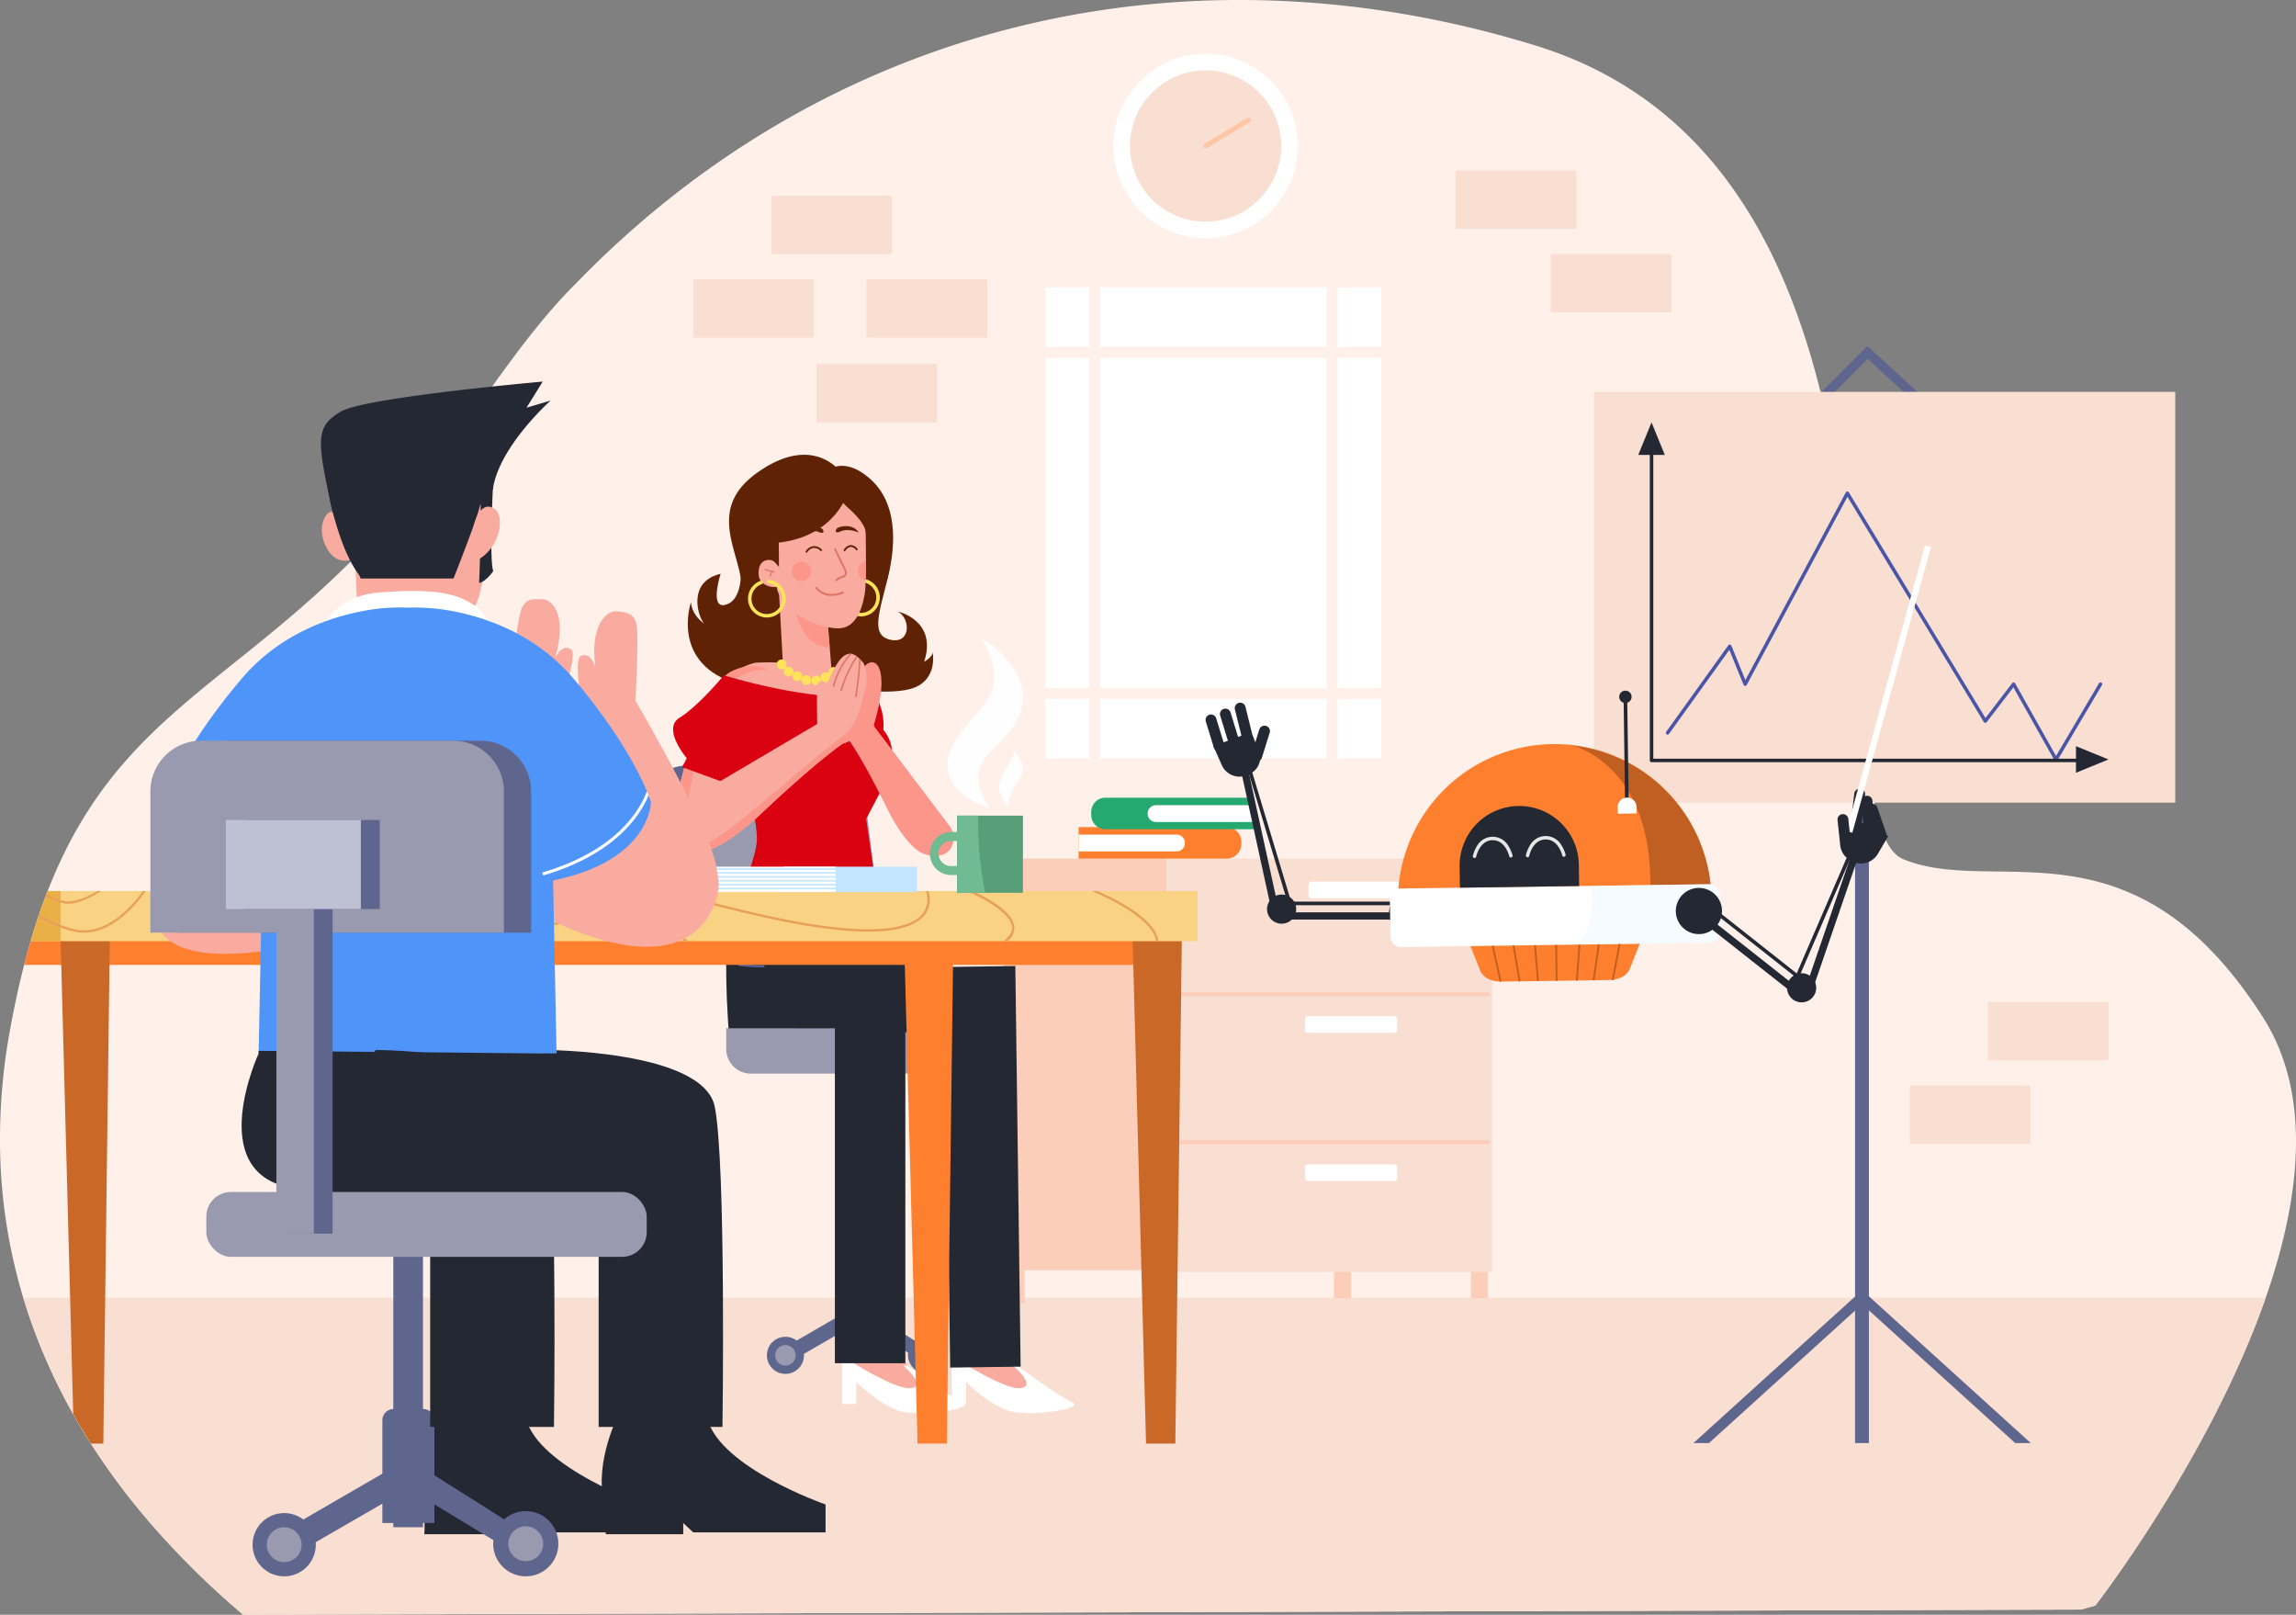 <svg xmlns="http://www.w3.org/2000/svg" xmlns:xlink="http://www.w3.org/1999/xlink" width="659" height="463.337" viewBox="0 0 659 463.337">
  <rect x="0" y="0" width="659" height="463.337" fill="#808080" stroke="none"/>
  <defs>
    <clipPath id="clip-path">
      <path id="Path_279" data-name="Path 279" d="M25.5,379.635a172.651,172.651,0,0,1,2.8-39.12c17.89-97.985,65.245-88.5,120.458-159.745,4.868-6.28,9.41-12.618,13.873-18.908,8.244-11.562,16.232-22.8,25.513-32.582l2.962-3.022C222.6,93.941,259.336,71.4,298.624,58.484c53.258-17.525,111.246-17.378,167.526,0,118.1,36.464,79.049,222.542,105.519,233.463s65.66-13.35,103.17,45.31S626.744,506.1,626.744,506.1l-4.078,1.145L95.147,508.732A242.6,242.6,0,0,1,69.417,483.5q-1.205-1.363-2.341-2.726-5.647-6.645-10.584-13.645l-.543-.771c-14.712-20.971-24.892-44.411-28.841-70.339a157.089,157.089,0,0,1-1.61-16.38Z" transform="translate(-25.345 -45.396)" fill="none"/>
    </clipPath>
  </defs>
  <g id="billsby-briefing" transform="translate(-25.345 -45.396)">
    <path id="Path_279-2" data-name="Path 279" d="M25.5,379.635a172.651,172.651,0,0,1,2.8-39.12c17.89-97.985,65.245-88.5,120.458-159.745,4.868-6.28,9.41-12.618,13.873-18.908,8.244-11.562,16.232-22.8,25.513-32.582l2.962-3.022C222.6,93.941,259.336,71.4,298.624,58.484c53.258-17.525,111.246-17.378,167.526,0,118.1,36.464,79.049,222.542,105.519,233.463s65.66-13.35,103.17,45.31S626.744,506.1,626.744,506.1l-4.078,1.145L95.147,508.732A242.6,242.6,0,0,1,69.417,483.5q-1.205-1.363-2.341-2.726-5.647-6.645-10.584-13.645l-.543-.771c-14.712-20.971-24.892-44.411-28.841-70.339a157.089,157.089,0,0,1-1.61-16.38Z" fill="#fff1ea"/>
    <path id="Path_2965" data-name="Path 2965" d="M70.253,530a242.611,242.611,0,0,0,25.73,25.237L623.5,553.749l4.078-1.145s32.816-42.248,48.907-88.349H32.869a169.984,169.984,0,0,0,23.916,48.607l.543.771q4.936,7,10.584,13.645Q69.048,528.64,70.253,530Z" transform="translate(-0.835 -46.507)" fill="#f9ded2"/>
    <g id="Group_1122" data-name="Group 1122" transform="translate(325.442 127.892)">
      <g id="Group_1113" data-name="Group 1113" transform="translate(15.682 20.205)">
        <rect id="Rectangle_707" data-name="Rectangle 707" width="64.983" height="94.737" fill="#fff"/>
      </g>
      <g id="Group_1114" data-name="Group 1114" transform="translate(15.682 118.074)">
        <rect id="Rectangle_708" data-name="Rectangle 708" width="64.983" height="17.069" fill="#fff"/>
      </g>
      <g id="Group_1115" data-name="Group 1115" transform="translate(83.798)">
        <rect id="Rectangle_709" data-name="Rectangle 709" width="12.546" height="17.069" fill="#fff"/>
      </g>
      <g id="Group_1116" data-name="Group 1116" transform="translate(0 20.205)">
        <rect id="Rectangle_710" data-name="Rectangle 710" width="12.546" height="94.737" fill="#fff"/>
      </g>
      <g id="Group_1117" data-name="Group 1117" transform="translate(15.682)">
        <rect id="Rectangle_711" data-name="Rectangle 711" width="64.983" height="17.069" fill="#fff"/>
      </g>
      <g id="Group_1118" data-name="Group 1118">
        <rect id="Rectangle_712" data-name="Rectangle 712" width="12.546" height="17.069" fill="#fff"/>
      </g>
      <g id="Group_1119" data-name="Group 1119" transform="translate(0 118.074)">
        <rect id="Rectangle_713" data-name="Rectangle 713" width="12.546" height="17.069" fill="#fff"/>
      </g>
      <g id="Group_1120" data-name="Group 1120" transform="translate(83.798 20.205)">
        <rect id="Rectangle_714" data-name="Rectangle 714" width="12.546" height="94.737" fill="#fff"/>
      </g>
      <g id="Group_1121" data-name="Group 1121" transform="translate(83.798 118.074)">
        <rect id="Rectangle_715" data-name="Rectangle 715" width="12.546" height="17.069" fill="#fff"/>
      </g>
    </g>
    <path id="Path_2966" data-name="Path 2966" d="M165.32,503.245c-.151.681-6.885,14.223-3.1,25.8.151,5.6,0,7.415,0,7.415h22.243v-3.21l2.875,2.68h37.979v-8s-30.187-10.461-33.969-24.684" transform="translate(-15.07 -50.837)" fill="#242833"/>
    <g id="Group_1137" data-name="Group 1137" transform="translate(313.392 274.284)">
      <g id="Group_1123" data-name="Group 1123" transform="translate(134.129 132.231)">
        <rect id="Rectangle_716" data-name="Rectangle 716" width="4.913" height="11.377" fill="#fcceb9"/>
      </g>
      <g id="Group_1124" data-name="Group 1124" transform="translate(94.832 132.231)">
        <rect id="Rectangle_717" data-name="Rectangle 717" width="4.913" height="11.377" fill="#fcceb9"/>
      </g>
      <g id="Group_1125" data-name="Group 1125" transform="translate(44.552 17.49)">
        <rect id="Rectangle_718" data-name="Rectangle 718" width="95.651" height="118.619" fill="#f9ded2"/>
      </g>
      <g id="Group_1126" data-name="Group 1126" transform="translate(0 17.49)">
        <path id="Path_2967" data-name="Path 2967" d="M349.369,322.548V450.085h6.03V440.65h35.16v9.435h5.513V322.548Z" transform="translate(-349.369 -322.548)" fill="#fcceb9"/>
      </g>
      <g id="Group_1127" data-name="Group 1127" transform="translate(86.498 62.691)">
        <path id="Path_2968" data-name="Path 2968" d="M472.312,378.175H447.526a.854.854,0,0,1-.855-.855v-3.07a.854.854,0,0,1,.855-.855h24.786a.854.854,0,0,1,.855.855v3.07A.856.856,0,0,1,472.312,378.175Z" transform="translate(-446.671 -373.394)" fill="#fff"/>
      </g>
      <g id="Group_1128" data-name="Group 1128" transform="translate(86.498 105.217)">
        <path id="Path_2969" data-name="Path 2969" d="M472.312,426.014H447.526a.854.854,0,0,1-.855-.855v-3.071a.854.854,0,0,1,.855-.855h24.786a.854.854,0,0,1,.855.855v3.071A.859.859,0,0,1,472.312,426.014Z" transform="translate(-446.671 -421.232)" fill="#fff"/>
      </g>
      <g id="Group_1129" data-name="Group 1129" transform="translate(87.528 24.086)">
        <path id="Path_2970" data-name="Path 2970" d="M473.471,334.748H448.685a.854.854,0,0,1-.855-.855v-3.07a.854.854,0,0,1,.855-.855h24.786a.854.854,0,0,1,.855.855v3.07A.854.854,0,0,1,473.471,334.748Z" transform="translate(-447.83 -329.967)" fill="#fff"/>
      </g>
      <g id="Group_1130" data-name="Group 1130" transform="translate(46.111 98.225)">
        <path id="Path_2971" data-name="Path 2971" d="M494.166,414.551H401.832a.592.592,0,0,1,0-1.185h92.334a.592.592,0,0,1,0,1.185Z" transform="translate(-401.24 -413.366)" fill="#fcceb9"/>
      </g>
      <g id="Group_1131" data-name="Group 1131" transform="translate(46.111 55.829)">
        <path id="Path_2972" data-name="Path 2972" d="M494.166,366.86H401.832a.592.592,0,0,1,0-1.185h92.334a.592.592,0,0,1,0,1.185Z" transform="translate(-401.24 -365.675)" fill="#fcceb9"/>
      </g>
      <g id="Group_1136" data-name="Group 1136" transform="translate(21.54)">
        <g id="Group_1132" data-name="Group 1132" transform="translate(0.004 8.444)">
          <path id="Path_2973" data-name="Path 2973" d="M416.075,312.372H373.6v9.05h42.471a4.231,4.231,0,0,0,4.232-4.232v-.581A4.232,4.232,0,0,0,416.075,312.372Z" transform="translate(-373.604 -312.372)" fill="#fe7f2d"/>
        </g>
        <g id="Group_1133" data-name="Group 1133" transform="translate(0 10.596)">
          <path id="Path_2974" data-name="Path 2974" d="M401.743,314.793H373.6v4.825h28.143a2.363,2.363,0,0,0,2.363-2.363v-.1A2.363,2.363,0,0,0,401.743,314.793Z" transform="translate(-373.6 -314.793)" fill="#fff"/>
        </g>
        <g id="Group_1134" data-name="Group 1134" transform="translate(3.62)">
          <path id="Path_2975" data-name="Path 2975" d="M381.745,302.873h42.634v9.049H381.745a4.073,4.073,0,0,1-4.073-4.073v-.9A4.073,4.073,0,0,1,381.745,302.873Z" transform="translate(-377.672 -302.873)" fill="#25a970"/>
        </g>
        <g id="Group_1135" data-name="Group 1135" transform="translate(19.821 2.151)">
          <path id="Path_2976" data-name="Path 2976" d="M398.26,305.293H426.4v4.825H398.26a2.363,2.363,0,0,1-2.363-2.363v-.1A2.363,2.363,0,0,1,398.26,305.293Z" transform="translate(-395.897 -305.293)" fill="#fff"/>
        </g>
      </g>
    </g>
    <g id="Group_1138" data-name="Group 1138" transform="translate(210.839 265.089)">
      <path id="Path_84" data-name="Path 84" d="M294.9,375s-20.415-10.578-23.2-51.489h-6.313s0,31.8,18.2,51.489" transform="translate(-237.492 -295.969)" fill="#5f668e"/>
      <path id="Path_97" data-name="Path 97" d="M240.356,329.522h51.062l-3.3-26.88a11.518,11.518,0,0,0-11.432-10.114H245.521a11.518,11.518,0,0,0-11.513,11.523,11.351,11.351,0,0,0,.086,1.4l2.529,20.788A3.744,3.744,0,0,0,240.356,329.522Z" transform="translate(-234.008 -292.529)" fill="#5f668e"/>
      <path id="Path_98" data-name="Path 98" d="M250.257,329.522h51.061l-3.3-26.88a11.518,11.518,0,0,0-11.427-10.114H255.42a11.516,11.516,0,0,0-11.431,12.923l2.556,20.788A3.74,3.74,0,0,0,250.257,329.522Z" transform="translate(-235.107 -292.529)" fill="#999aaf"/>
      <path id="Path_99" data-name="Path 99" d="M328.745,377.249H259.827v6.009a7.05,7.05,0,0,0,7.05,7.051h61.863v-13.06Z" transform="translate(-236.875 -301.936)" fill="#999aaf"/>
      <rect id="Rectangle_41" data-name="Rectangle 41" width="4.995" height="77.898" transform="translate(58.305 88.377)" fill="#5f668e"/>
      <path id="Path_136" data-name="Path 136" d="M283.026,481.554l17.177-9.926L317.3,481.995v-4.581l-17.135-10.809L282.2,477.012Z" transform="translate(-239.359 -311.857)" fill="#5f668e"/>
      <path id="Ellipse_18" data-name="Ellipse 18" d="M278.273,476.886a5.322,5.322,0,1,1-5.321,5.322A5.322,5.322,0,0,1,278.273,476.886Z" transform="translate(-238.332 -312.999)" fill="#5f668e"/>
      <path id="Ellipse_19" data-name="Ellipse 19" d="M278.572,479.573a2.934,2.934,0,1,1-2.934,2.934A2.934,2.934,0,0,1,278.572,479.573Z" transform="translate(-238.63 -313.297)" fill="#999aaf"/>
      <circle id="Ellipse_20" data-name="Ellipse 20" cx="5.486" cy="5.486" r="5.486" transform="translate(75.109 163.56)" fill="#5f668e"/>
      <path id="Path_142" data-name="Path 142" d="M304.388,457.191H299.42a1.9,1.9,0,0,0-1.9,1.9h0v17.285h8.756V459.088a1.9,1.9,0,0,0-1.892-1.9Z" transform="translate(-241.06 -310.812)" fill="#5f668e"/>
      <path id="Ellipse_21" data-name="Ellipse 21" d="M324.3,479.388a2.934,2.934,0,1,1-2.934,2.934A2.934,2.934,0,0,1,324.3,479.388Z" transform="translate(-243.708 -313.277)" fill="#999aaf"/>
    </g>
    <g id="Group_1165" data-name="Group 1165" transform="translate(217.836 175.891)">
      <g id="Group_1139" data-name="Group 1139" transform="translate(80.69 256.716)">
        <path id="Path_2977" data-name="Path 2977" d="M335.435,485.212s12.862,9.948,17.968,9.722,5.183-2.5,5.183-2.5-7.338-7.641-9.419-8.7" transform="translate(-332.957 -481.277)" fill="#f9aba0"/>
        <path id="Path_2978" data-name="Path 2978" d="M334.765,484.177s12.869,8.184,17.288,7.914c5.58-.34-2.023-6.62-2.023-6.62s1.883.54.836-.307c0,0,12.422,9.31,16.394,11.013s-11.917,4.2-17.931,2.5-12.6-8.4-12.6-8.4v6.355h-4.086V480.97" transform="translate(-332.647 -480.97)" fill="#fff"/>
      </g>
      <g id="Group_1140" data-name="Group 1140" transform="translate(49.2 256.716)">
        <path id="Path_2979" data-name="Path 2979" d="M300.01,485.212s12.862,9.948,17.969,9.722,5.183-2.5,5.183-2.5-7.338-7.641-9.419-8.7" transform="translate(-297.532 -481.277)" fill="#f9aba0"/>
        <path id="Path_2980" data-name="Path 2980" d="M299.341,484.177s12.869,8.184,17.288,7.914c5.58-.34-2.024-6.62-2.024-6.62s1.883.54.836-.307c0,0,12.422,9.31,16.394,11.013s-11.916,4.2-17.93,2.5-12.6-8.4-12.6-8.4v6.355h-4.086V480.97" transform="translate(-297.223 -480.97)" fill="#fff"/>
      </g>
      <g id="Group_1163" data-name="Group 1163">
        <path id="Path_2981" data-name="Path 2981" d="M292.821,196.693s4.675-3.528,11.837,3.113,7.317,17.634,4.766,27.982-5.025,16.644.773,17.89,5.8-6.072,2.087-8.121c0,0,11.443,2.551,7.538,14.416,2.436-1.383,2.436-2.629,2.436-2.629s1.508,7.265-5.1,10-23.855.21-25.788-1.658-2.753-7.706-2.753-7.706" transform="translate(-247.068 -192.586)" fill="#5f2205"/>
        <path id="Path_2982" data-name="Path 2982" d="M270.183,242.283l-7.583-14.2s1.1,10.5-5.029,11.254c-3.707.151-.738-9.005-.738-9.005-9.551,2.2-6.6,12.259-4.71,14.3-3.934-2.875-3.783-6.2-3.783-6.2s-6.28,17.93,13.769,23.6" transform="translate(-242.492 -196.175)" fill="#5f2205"/>
        <path id="Path_2983" data-name="Path 2983" d="M302.675,232.078a34.42,34.42,0,0,1,2.578-4.718c2.835-11.207-1.01-25.575-12.5-29.027,0,0-7.827-13.06-24.8-1.094-16.171,11.4-3.245,24.676-4.653,35.2-.709,5.3-8.579,5.03-7.717-1.209-3.863,3.445-3.331,8.069-.447,10.247a29.837,29.837,0,0,1-3.354-.585,6.624,6.624,0,0,0,2.367,4.634c5.272,7.013,16.55,10.081,25.918,10.346a32.546,32.546,0,0,0,9.363-.681C289.141,246.506,297.015,238.31,302.675,232.078Z" transform="translate(-242.978 -192.19)" fill="#5f2205"/>
        <path id="Path_2984" data-name="Path 2984" d="M303.2,232.763a4.914,4.914,0,1,1-2.148.26" transform="translate(-248.086 -196.695)" fill="none" stroke="#ffe359" stroke-linecap="round" stroke-linejoin="round" stroke-width="1"/>
        <path id="Path_2985" data-name="Path 2985" d="M276.518,259.3a69.79,69.79,0,0,0-7.876,0,15.7,15.7,0,0,0-4.766,1.937c-.937.681,10.7,9.192,10.7,9.192L298.83,272.1l2.724,1.419s-5.521-9.47-7.216-11.431S276.518,259.3,276.518,259.3Z" transform="translate(-244.315 -199.627)" fill="#f9aba0"/>
        <g id="Group_1162" data-name="Group 1162" transform="translate(0 9.644)">
          <g id="Group_1141" data-name="Group 1141" transform="translate(15.944 127.237)">
            <path id="Path_2986" data-name="Path 2986" d="M260.47,373.857h49.371L306.9,347.535l-46.592-1.367s-1.117,7.2,0,25.2C260.353,372.059,260.407,372.9,260.47,373.857Z" transform="translate(-259.813 -346.168)" fill="#242833"/>
          </g>
          <g id="Group_1142" data-name="Group 1142" transform="translate(19.4 132.225)">
            <path id="Path_2987" data-name="Path 2987" d="M270.182,357.023c-2.578,0-5.984-.384-6.168-.4a.353.353,0,0,1,.081-.7c.058.008,5.768.652,7.931.294,2.031-.339,3.985-4.2,4.006-4.239a.354.354,0,0,1,.632.318c-.085.172-2.134,4.219-4.52,4.618A13.419,13.419,0,0,1,270.182,357.023Z" transform="translate(-263.702 -351.779)" fill="#535d91"/>
          </g>
          <g id="Group_1143" data-name="Group 1143" transform="translate(54.033 130.569)">
            <path id="Path_2988" data-name="Path 2988" d="M307.707,355.4a2.379,2.379,0,0,1-1.012-.151c-.816-.432-3.451-4.059-3.969-4.781a.351.351,0,1,1,.571-.408,32.124,32.124,0,0,0,3.725,4.569c.416.22,2.762-.061,4.692-.449a.351.351,0,0,1,.134.689A25.852,25.852,0,0,1,307.707,355.4Z" transform="translate(-302.66 -349.917)" fill="#535d91"/>
          </g>
          <g id="Group_1144" data-name="Group 1144" transform="translate(43.149 130.9)">
            <path id="Path_2989" data-name="Path 2989" d="M291.429,369.031a.355.355,0,0,1-.351-.339l-.661-18.04a.351.351,0,1,1,.7-.025l.661,18.04a.347.347,0,0,1-.339.364Z" transform="translate(-290.417 -350.289)" fill="#535d91"/>
          </g>
          <g id="Group_1145" data-name="Group 1145" transform="translate(43.813 130.897)">
            <path id="Path_2990" data-name="Path 2990" d="M291.516,365.555a.353.353,0,0,1-.148-.674c2.431-1.089,2.212-2.321,2.2-2.374a.374.374,0,0,1-.008-.074l-.167-11.794a.345.345,0,0,1,.347-.355h0a.35.35,0,0,1,.351.347l.163,11.765c.05.3.159,1.889-2.606,3.129A.307.307,0,0,1,291.516,365.555Z" transform="translate(-291.163 -350.285)" fill="#535d91"/>
          </g>
          <g id="Group_1146" data-name="Group 1146" transform="translate(31.025 28.553)">
            <path id="Path_2991" data-name="Path 2991" d="M276.778,235.158l1.179,21.475-1.179-.093s3.847,5.495,6.515,7.417,10.349,6.629,10.349,6.629,2.1-7.466-.371-11.578l-1.33-.22-1.265-15.5Z" transform="translate(-276.778 -235.158)" fill="#f9aba0"/>
          </g>
          <g id="Group_1147" data-name="Group 1147" transform="translate(35.398 31.111)">
            <path id="Path_2992" data-name="Path 2992" d="M281.7,238.036s.342,14.262,10.264,14.572l-.734-9Z" transform="translate(-281.698 -238.036)" fill="#fc968b"/>
          </g>
          <g id="Group_1148" data-name="Group 1148" transform="translate(30.132)">
            <path id="Path_2993" data-name="Path 2993" d="M298.451,203.039a2.993,2.993,0,0,1,2.992,2.923c.165,6.849.5,23.632-.075,27.18-1.126,6.952-3.859,10-7.56,10.056-3.022.041-9.933-1.677-13.368-5.462s-4.5-3.663-4.561-9.747c-.022-2.28-.063-6.356-.1-10.563a14.246,14.246,0,0,1,14.245-14.388Z" transform="translate(-275.773 -203.039)" fill="#f9aba0"/>
          </g>
          <g id="Group_1149" data-name="Group 1149" transform="translate(46.925 17.16)">
            <path id="Path_2994" data-name="Path 2994" d="M295.327,231.8a.28.28,0,0,1-.147-.044.263.263,0,0,1-.074-.359,3.425,3.425,0,0,1,1.774-1.04c.482-.167.767-.364.869-.6s.044-.575-.2-1.106c-.407-.9-2.839-5.879-2.863-5.928a.263.263,0,1,1,.473-.228c.1.2,2.46,5.039,2.872,5.944a1.936,1.936,0,0,1,.2,1.534,1.819,1.819,0,0,1-1.183.893,3.2,3.2,0,0,0-1.505.836A.3.3,0,0,1,295.327,231.8Z" transform="translate(-294.664 -222.343)" fill="#dd7466"/>
          </g>
          <g id="Group_1150" data-name="Group 1150" transform="translate(34.742 21.03)">
            <path id="Path_2995" data-name="Path 2995" d="M286.576,229.507a2.809,2.809,0,1,0-2.806,2.811A2.81,2.81,0,0,0,286.576,229.507Z" transform="translate(-280.959 -226.696)" fill="#fc968b"/>
          </g>
          <g id="Group_1151" data-name="Group 1151" transform="translate(53.752 20.859)">
            <path id="Path_2996" data-name="Path 2996" d="M304.641,226.5a2.806,2.806,0,0,0-.074,5.5C304.616,230.436,304.637,228.548,304.641,226.5Z" transform="translate(-302.344 -226.503)" fill="#fc968b"/>
          </g>
          <g id="Group_1152" data-name="Group 1152" transform="translate(38.725 16.547)">
            <path id="Path_2997" data-name="Path 2997" d="M285.7,223.558a.274.274,0,0,1-.155-.049.262.262,0,0,1-.058-.367,3.124,3.124,0,0,1,2.293-1.485,3.26,3.26,0,0,1,2.33.992.263.263,0,0,1-.012.371.26.26,0,0,1-.372-.012,2.754,2.754,0,0,0-1.913-.824,2.654,2.654,0,0,0-1.9,1.269A.271.271,0,0,1,285.7,223.558Z" transform="translate(-285.44 -221.652)" fill="#5f2205"/>
          </g>
          <g id="Group_1153" data-name="Group 1153" transform="translate(49.661 16.265)">
            <path id="Path_2998" data-name="Path 2998" d="M298.006,223.115a.29.29,0,0,1-.126-.033.266.266,0,0,1-.106-.359,2.745,2.745,0,0,1,1.807-1.374,2.482,2.482,0,0,1,2.1,1.024.263.263,0,1,1-.391.35,2.006,2.006,0,0,0-1.645-.853,2.254,2.254,0,0,0-1.407,1.1A.267.267,0,0,1,298.006,223.115Z" transform="translate(-297.742 -221.336)" fill="#5f2205"/>
          </g>
          <g id="Group_1156" data-name="Group 1156" transform="translate(0 50.946)">
            <g id="Group_1154" data-name="Group 1154" transform="translate(0.098)">
              <path id="Path_2999" data-name="Path 2999" d="M251.748,305.734a35.517,35.517,0,0,1,5.069.368c.989-2.67,3.556-9.6,5.485-14.775,2.437-6.534,10.588-26.146,7.786-29.351s-9.87-.994-12.041.819-6.583,6.8-8.13,11.943-6.2,22.316-6.826,25.567a68.833,68.833,0,0,0-1.1,6.916A33.617,33.617,0,0,1,251.748,305.734Z" transform="translate(-241.988 -260.348)" fill="#f9aba0"/>
            </g>
            <path id="Path_3000" data-name="Path 3000" d="M245.651,306.322a156.691,156.691,0,0,1,7.655-31.563c5.5-14.831,16.084-13.279,16.263-13.256a4.639,4.639,0,0,0-1.276-.719l-.021-.009a6.173,6.173,0,0,0-.688-.208l-.06-.015a6.938,6.938,0,0,0-.707-.124l-.087-.012c-.235-.028-.474-.044-.716-.052l-.113,0c-.237-.005-.477,0-.718.011l-.133.006q-.355.021-.71.063l-.156.02c-.23.03-.461.066-.691.108l-.174.034c-.222.043-.444.091-.662.143l-.192.049c-.211.053-.42.11-.624.172l-.207.065c-.195.061-.388.124-.577.191-.074.027-.146.055-.219.083-.177.066-.353.133-.522.2-.077.033-.15.067-.225.1-.156.068-.313.137-.46.208-.081.04-.156.081-.233.121-.131.067-.263.134-.384.2-.086.049-.161.1-.242.148-.1.06-.2.122-.3.182-.119.081-.221.16-.323.239-.039.03-.086.061-.123.092-.135.113-.28.238-.431.375-.078.07-.163.152-.244.228s-.151.139-.231.216c-2.319,2.239-5.867,6.621-7.22,11.121-1.543,5.145-6.2,22.316-6.826,25.567-.4,2.084-1.747,5.821-.957,9.77C243.331,309.709,244.412,306.555,245.651,306.322Z" transform="translate(-241.878 -260.349)" fill="#fc968b"/>
            <g id="Group_1155" data-name="Group 1155" transform="translate(14.755 8.244)">
              <path id="Path_3001" data-name="Path 3001" d="M258.84,307.156c1.692-4.52,7.863-21,9.057-24.176,1.372-3.654,4.12-13.039,4.15-13.133a.176.176,0,1,0-.338-.1c-.029.094-2.777,9.468-4.144,13.108-1.2,3.191-7.44,19.852-9.088,24.255C258.6,307.126,258.719,307.138,258.84,307.156Z" transform="translate(-258.476 -269.622)" fill="#dd7466"/>
            </g>
          </g>
          <g id="Group_1157" data-name="Group 1157" transform="translate(25.229 20.524)">
            <path id="Path_3002" data-name="Path 3002" d="M276.283,228.893s-.788-2.766-3.063-2.766-3.227,2.11-2.9,4.553,3.187,3.643,5.961,3.145Z" transform="translate(-270.258 -226.127)" fill="#f9aba0"/>
          </g>
          <g id="Group_1158" data-name="Group 1158" transform="translate(26.881 23.12)">
            <path id="Path_3003" data-name="Path 3003" d="M274.9,230.094a.187.187,0,0,1-.044,0l-2.607-.7a.173.173,0,0,1-.122-.216.171.171,0,0,1,.216-.123l2.606.7a.172.172,0,0,1,.123.216A.182.182,0,0,1,274.9,230.094Z" transform="translate(-272.117 -229.047)" fill="#dd7466"/>
          </g>
          <g id="Group_1159" data-name="Group 1159" transform="translate(28.368 23.669)">
            <path id="Path_3004" data-name="Path 3004" d="M273.966,231.341a.21.21,0,0,1-.069-.012.18.18,0,0,1-.094-.233l.564-1.325a.177.177,0,1,1,.326.139l-.567,1.325A.176.176,0,0,1,273.966,231.341Z" transform="translate(-273.789 -229.664)" fill="#dd7466"/>
          </g>
          <g id="Group_1160" data-name="Group 1160" transform="translate(53.364 89.452)">
            <path id="Path_3005" data-name="Path 3005" d="M306.668,305.055l-.06-.388a10.043,10.043,0,0,0,.8-1,30.381,30.381,0,0,1-5.047,1.8C300.871,305.684,303.23,305.953,306.668,305.055Z" transform="translate(-301.908 -303.664)" fill="#2b76de"/>
          </g>
          <g id="Group_1161" data-name="Group 1161" transform="translate(41.548 28.265)">
            <path id="Path_3006" data-name="Path 3006" d="M293.288,237.407a5.668,5.668,0,0,1-4.626-2.129.287.287,0,0,1,.477-.318c.094.134,2.236,3.211,7.315,1.212a.286.286,0,0,1,.212.531A9.113,9.113,0,0,1,293.288,237.407Z" transform="translate(-288.615 -234.834)" fill="#dd7466"/>
          </g>
        </g>
        <path id="Path_3007" data-name="Path 3007" d="M281.85,217.932s4.731-2.193,7.277-.857c1.362.453,1.236-.555.63-1.085S285.169,214.771,281.85,217.932Z" transform="translate(-246.316 -194.782)" fill="#5f2205"/>
        <path id="Path_3008" data-name="Path 3008" d="M301.781,217.092s-3.007-1.54-5.553-.2c-1.361.453-1.236-.555-.63-1.085S300.173,214.342,301.781,217.092Z" transform="translate(-247.795 -194.747)" fill="#5f2205"/>
        <path id="Path_3009" data-name="Path 3009" d="M296.786,201.459s-2.621,14.86-20.706,16.953c.072,6.481.065,6.993.065,6.993L272,220.528s-3.777-10.595.611-15.437S296.786,201.459,296.786,201.459Z" transform="translate(-245.055 -193.204)" fill="#5f2205"/>
        <path id="Path_3010" data-name="Path 3010" d="M294.349,198.231s-1.41,4.754,4.326,9.829,4.985,7.42,5.062,7.874a16.946,16.946,0,0,0-.461-13.415c-.151-.355-4.918-4.97-4.918-4.97" transform="translate(-247.687 -192.785)" fill="#5f2205"/>
        <path id="Path_3011" data-name="Path 3011" d="M272.828,233.128a4.914,4.914,0,1,1-2.148.26" transform="translate(-244.714 -196.736)" fill="none" stroke="#ffe359" stroke-linecap="round" stroke-linejoin="round" stroke-width="1"/>
        <circle id="Ellipse_188" data-name="Ellipse 188" cx="1.404" cy="1.404" r="1.404" transform="translate(30.484 58.743)" fill="#ffe359"/>
        <path id="Path_3012" data-name="Path 3012" d="M281.182,261.976a1.4,1.4,0,1,1-1.4-1.4A1.4,1.4,0,0,1,281.182,261.976Z" transform="translate(-245.931 -199.783)" fill="#ffe359"/>
        <path id="Path_3013" data-name="Path 3013" d="M283.99,263.479a1.4,1.4,0,1,1-1.4-1.4A1.4,1.4,0,0,1,283.99,263.479Z" transform="translate(-246.243 -199.95)" fill="#ffe359"/>
        <circle id="Ellipse_189" data-name="Ellipse 189" cx="1.401" cy="1.401" r="1.401" transform="translate(37.555 63.234)" fill="#ffe359"/>
        <circle id="Ellipse_190" data-name="Ellipse 190" cx="1.401" cy="1.401" r="1.401" transform="translate(40.42 63.376)" fill="#ffe359"/>
        <circle id="Ellipse_191" data-name="Ellipse 191" cx="1.401" cy="1.401" r="1.401" transform="translate(43.087 62.431)" fill="#ffe359"/>
        <path id="Path_3014" data-name="Path 3014" d="M295.646,262.12a1.4,1.4,0,1,1-1.4-1.4A1.4,1.4,0,0,1,295.646,262.12Z" transform="translate(-247.537 -199.799)" fill="#ffe359"/>
        <path id="Path_3015" data-name="Path 3015" d="M303.007,279.038a16.481,16.481,0,0,0-2.172-9.7s-14.646,2.553-43.574-5.958c0,0-7.479,8.965-12.7,12.142s2.048,11.649,2.048,11.649l-1.368,2.537,15.936,5.826,1.372-4.125s4.028,11.213,4.18,18.79c.1,5.271-6.352,20.195-8.323,26.778.572,2.872,2.042,1.96,4.183.364,26.361,3.435,40.331.256,40.331.256l-4.839-32.986s2.915-5.64,4.912-9.307S307.6,284.385,303.007,279.038Z" transform="translate(-241.967 -200.094)" fill="#da0111"/>
      </g>
      <path id="Path_3016" data-name="Path 3016" d="M278.8,374.689h13.521V471.06h20.229V356.09H271.671" transform="translate(-245.186 -210.388)" fill="#242833"/>
      <path id="Path_3017" data-name="Path 3017" d="M314.557,376.25l13.52-.179,1.277,96.362,20.227-.268-1.524-114.96-40.872.542" transform="translate(-249.129 -210.512)" fill="#242833"/>
      <path id="Path_3018" data-name="Path 3018" d="M327.6,305.7l-21.086-27.855a1.2,1.2,0,0,1-.195-1.081c.627-2.046,2.607-9.047,1.937-13.817-.792-5.639-4.408-3.856-5.2-1.7-.392,1.057-1,3.1-1.526,4.9a1.27,1.27,0,0,1-1.77.714.533.533,0,0,0-.182-.035c-1.074-.147-2.594,4.171-3.448,8.232a6.2,6.2,0,0,0,2.681,6.233,1.157,1.157,0,0,1,.268.262c.688.922,4.137,5.8,10.992,19.678,2.6,5.259,6.762,11.645,10.548,12.922C328.705,316.874,330.94,309.481,327.6,305.7Z" transform="translate(-247.887 -199.627)" fill="#fc968b"/>
      <path id="Path_3019" data-name="Path 3019" d="M297.067,258.863c-1.932-2.167-4.5-4.824-8.019,1.458a45.435,45.435,0,0,0-2.848,6.364c-.513-2.5-1.965-3.089-2.183-.841-.264,2.724-.056,10.724-.056,10.724l-35.272,20.787c-10.405,8.333-5.563,14.791-5.563,14.791s6.128,7.717,24.686-9.8c16.031-15.136,23.47-20.156,23.47-20.156a7.474,7.474,0,0,0,4.971-4.287C298.342,273.084,298.875,260.892,297.067,258.863Z" transform="translate(-241.892 -199.32)" fill="#f9aba0"/>
      <g id="Group_1164" data-name="Group 1164" transform="translate(46.491 57.091)">
        <path id="Path_3020" data-name="Path 3020" d="M294.608,265.9a22.756,22.756,0,0,1,5.029-9.442,2.442,2.442,0,0,0-.554-.042,23.222,23.222,0,0,0-4.907,9.378Z" transform="translate(-294.176 -256.412)" fill="#dd7466"/>
        <path id="Path_3021" data-name="Path 3021" d="M301.255,257.147a35.09,35.09,0,0,0-4.617,9.978l.433.1a34.546,34.546,0,0,1,4.539-9.808Q301.435,257.274,301.255,257.147Z" transform="translate(-294.449 -256.494)" fill="#dd7466"/>
        <path id="Path_3022" data-name="Path 3022" d="M303.016,258.326c-.136-.142-.276-.282-.418-.417a110.741,110.741,0,0,1-1.2,11.084l.436.089A105.931,105.931,0,0,0,303.016,258.326Z" transform="translate(-294.978 -256.578)" fill="#dd7466"/>
      </g>
      <path id="Path_3023" data-name="Path 3023" d="M298.281,265.257v-.022c-.015.1-1.949,12.778-6.527,15.491-16.739,13.051-29.45,25.34-37.224,29.891-4.4,2.574-8.409,3.073-11.334,2.418.038.059.062.091.062.091s6.128,7.717,24.686-9.8c16.031-15.136,23.47-20.156,23.47-20.156a7.474,7.474,0,0,0,4.971-4.287c1.112-2.561,1.784-7.21,1.9-11.306Z" transform="translate(-242.024 -200.3)" fill="#fc968b"/>
    </g>
    <g id="Group_1167" data-name="Group 1167" transform="translate(25.345 45.396)">
      <g id="Group_1166" data-name="Group 1166" clip-path="url(#clip-path)">
        <g id="Table" transform="translate(-59.472 255.651)">
          <path id="Path_27" data-name="Path 27" d="M-20.534,355.944H349.541V348.75H-20.287Z" transform="translate(39.221 -334.729)" fill="#fe7f2d"/>
          <path id="Path_28" data-name="Path 28" d="M394.885,493.291h8.406l1.867-144.541H391.032Z" transform="translate(-6.476 -334.729)" fill="#ca6828"/>
          <path id="Path_29" data-name="Path 29" d="M321.113,493.291h8.406l1.867-144.541H317.26Z" transform="translate(1.715 -334.729)" fill="#fe7f2d"/>
          <path id="Path_30" data-name="Path 30" d="M48.762,493.291h8.406L59.035,348.75H44.909Z" transform="translate(31.955 -334.729)" fill="#ca6828"/>
          <path id="Path_31" data-name="Path 31" d="M-32.293,493.291h8.406l1.868-144.541H-36.145Z" transform="translate(40.955 -334.729)" fill="#fe7f2d"/>
          <rect id="Rectangle_8" data-name="Rectangle 8" width="403.177" height="14.389" transform="translate(0 0.025)" fill="#f9d283"/>
          <rect id="Rectangle_9" data-name="Rectangle 9" width="76.864" height="14.389" transform="translate(0 0.025)" fill="#eaaf47"/>
          <path id="Path_32" data-name="Path 32" d="M235.685,333h-1.677c2.732,0,10.484,1.848,18.156,3.775,13,3.275,30.8,7.712,44.942,7.86h.654c8.61,0,14.149-1.764,16.479-5.242a7.268,7.268,0,0,0,.721-6.4h-.708a7,7,0,0,1-.561,6.041c-2.228,3.321-7.973,5.032-16.6,4.941-14.061-.15-31.824-4.587-44.79-7.86-5.57-1.4-10.3-2.583-13.557-3.139Z" transform="translate(10.959 -332.978)" fill="#e8a058"/>
          <path id="Path_33" data-name="Path 33" d="M95.354,347.746h.9c1.264-1.31,8.236-8.19,17.232-10.484,8.473-2.149,36.483,4.338,47.032,6.781,2.011.465,3.467.806,4.127.932,6.821,1.31,27.919-1.547,40.537-4.115,11.79-2.411,22.487,5.38,24.4,6.874h1.068c-.112-.1-12.286-10.219-25.6-7.515-14.172,2.882-34.2,5.288-40.276,4.114-.654-.124-2.1-.458-4.1-.924-11.59-2.686-38.716-8.977-47.346-6.782C103.23,339.2,95.432,347.661,95.354,347.746Z" transform="translate(26.354 -333.332)" fill="#e8a058"/>
          <path id="Path_34" data-name="Path 34" d="M17.792,333.006H16.668c5.346,0,10.949,2.935,15.693,5.694,4.049,2.358,8.236,4.79,13.386,5.936a12.7,12.7,0,0,0,2.772.308c9.953,0,17.54-11.79,17.619-11.938h-.786c-1.061,1.579-9.3,13.25-19.467,10.988-5.045-1.123-9.172-3.532-13.189-5.858-3.818-2.214-7.457-4.337-11.545-5.13Z" transform="translate(35.091 -332.981)" fill="#e8a058"/>
          <path id="Path_35" data-name="Path 35" d="M-39.75,348.03h2.725a69.723,69.723,0,0,0,15.5-6.913c10.228-5.8,26.865,4.724,30.1,6.913h1.14c-.8-.571-19.876-14.107-31.568-7.476C-33.263,347.033-39.7,348.023-39.75,348.03Z" transform="translate(41.355 -333.617)" fill="#e8a058"/>
          <path id="Path_36" data-name="Path 36" d="M377.882,333.006c.171.065,17.691,7.208,18.416,14.415h.655c-.59-6.808-14.149-12.96-17.518-14.415Z" transform="translate(-5.016 -332.981)" fill="#e8a058"/>
          <path id="Path_37" data-name="Path 37" d="M347.984,347.395h1.124a4.746,4.746,0,0,0,2.021-4.259c-.6-4.737-9.415-8.977-12.015-10.13h-1.65c.112.046,12.376,5.144,13.019,10.219C350.658,344.639,349.655,346.149,347.984,347.395Z" transform="translate(-0.528 -332.981)" fill="#e8a058"/>
          <path id="Path_38" data-name="Path 38" d="M37.023,333.006a30.838,30.838,0,0,0,7.691,3.473,5.583,5.583,0,0,0,1.461.176c3.93,0,9.291-3.492,9.526-3.649H54.6c-1.539.91-6.552,3.675-9.716,2.843a28.439,28.439,0,0,1-6.617-2.843Z" transform="translate(32.831 -332.981)" fill="#e8a058"/>
        </g>
      </g>
    </g>
    <g id="Group_1168" data-name="Group 1168" transform="translate(226.937 294.078)">
      <rect id="Rectangle_719" data-name="Rectangle 719" width="38.278" height="7.281" transform="translate(23.355)" fill="#c2e6ff" style="isolation: isolate"/>
      <rect id="Rectangle_720" data-name="Rectangle 720" width="38.278" height="7.281" fill="#fff" style="isolation: isolate"/>
      <rect id="Rectangle_721" data-name="Rectangle 721" width="38.278" height="0.454" transform="translate(0 0.463)" fill="#c2e6ff" style="isolation: isolate"/>
      <rect id="Rectangle_722" data-name="Rectangle 722" width="38.278" height="0.454" transform="translate(0 1.579)" fill="#c2e6ff" style="isolation: isolate"/>
      <rect id="Rectangle_723" data-name="Rectangle 723" width="38.278" height="0.454" transform="translate(0 2.695)" fill="#c2e6ff" style="isolation: isolate"/>
      <rect id="Rectangle_724" data-name="Rectangle 724" width="38.278" height="0.454" transform="translate(0 3.811)" fill="#c2e6ff" style="isolation: isolate"/>
      <rect id="Rectangle_725" data-name="Rectangle 725" width="38.278" height="0.454" transform="translate(0 4.927)" fill="#c2e6ff" style="isolation: isolate"/>
      <rect id="Rectangle_726" data-name="Rectangle 726" width="38.278" height="0.454" transform="translate(0 6.043)" fill="#c2e6ff" style="isolation: isolate"/>
    </g>
    <g id="Cup" transform="translate(292.224 228.61)">
      <rect id="Rectangle_10" data-name="Rectangle 10" width="18.871" height="22.128" transform="translate(7.844 50.829)" fill="#70bb92"/>
      <rect id="Rectangle_10-2" data-name="Rectangle 10" width="18.871" height="22.128" transform="translate(7.844 50.829)" fill="#367450" opacity="0.4" style="isolation: isolate"/>
      <path id="Path_55" data-name="Path 55" d="M331.508,326.312h2.557v-2.593h-2.558a3.59,3.59,0,0,1,0-7.174h2.558v-2.593h-2.558a6.183,6.183,0,0,0,0,12.357Z" transform="translate(-325.558 -258.429)" fill="#70bb92"/>
      <path id="Path_56" data-name="Path 56" d="M343.476,300.124a13.814,13.814,0,0,1-3.346-9.986c.555-6.473,12.782-11.22,12.782-21.631s-11.869-17.013-11.869-17.013,6.334,9.245,2.433,16.267S329.47,281.45,331.6,290.325C333.292,297.318,343.476,300.124,343.476,300.124Z" transform="translate(-326.197 -251.494)" fill="#fff" opacity="0.93" style="isolation: isolate"/>
      <path id="Path_57" data-name="Path 57" d="M350.532,304.142s-2.713-3.517-2.713-6.223,4.435-7.645,4.435-10.235c0,0,2.489,3.08,2.489,4.933C354.728,296.808,350.532,297.542,350.532,304.142Z" transform="translate(-328.03 -255.512)" fill="#fff" opacity="0.93" style="isolation: isolate"/>
      <path id="Path_58" data-name="Path 58" d="M334.381,308.672V330.8h8.071a101.678,101.678,0,0,1-2.045-22.128Z" transform="translate(-326.538 -257.843)" fill="#70bb92"/>
    </g>
    <g id="Group_1173" data-name="Group 1173" transform="translate(482.871 144.689)">
      <g id="Group_1169" data-name="Group 1169" transform="translate(61.903)">
        <path id="Path_3024" data-name="Path 3024" d="M645.01,177.925l-18.72-17.143-14.75,14.768-1.887-1.885,16.556-16.575,20.6,18.867Z" transform="translate(-609.652 -157.091)" fill="#5f668e"/>
      </g>
      <rect id="Rectangle_727" data-name="Rectangle 727" width="3.975" height="217.71" transform="translate(74.911 97.076)" fill="#5f668e"/>
      <rect id="Rectangle_728" data-name="Rectangle 728" width="166.817" height="117.865" transform="translate(0 13.152)" fill="#f9ded2"/>
      <g id="Group_1172" data-name="Group 1172" transform="translate(12.685 21.918)">
        <g id="Group_1170" data-name="Group 1170" transform="translate(7.926 19.821)">
          <path id="Path_3025" data-name="Path 3025" d="M675.178,281.431h-.005a.5.5,0,0,1-.43-.255L662.95,260.232l-7.668,9.993a.5.5,0,0,1-.825-.045l-39.135-64.626-28.914,54.009a.5.5,0,0,1-.9-.047l-4.087-10.028L564.11,273.592a.5.5,0,0,1-.813-.584l17.836-24.84a.5.5,0,0,1,.869.1l4.026,9.881,28.826-53.845a.5.5,0,0,1,.869-.023l39.211,64.751,7.684-10.012a.5.5,0,0,1,.833.059l11.738,20.849,12.333-20.858a.5.5,0,1,1,.861.509l-12.774,21.6A.5.5,0,0,1,675.178,281.431Z" transform="translate(-563.203 -204.043)" fill="#4a55a8"/>
        </g>
        <g id="Group_1171" data-name="Group 1171" transform="translate(3.314 7.585)">
          <path id="Path_3026" data-name="Path 3026" d="M683.288,280.184H558.516a.5.5,0,0,1-.5-.5v-88.9a.5.5,0,0,1,1,0v88.405H683.288a.5.5,0,1,1,0,1Z" transform="translate(-558.015 -190.279)" fill="#242833"/>
        </g>
        <path id="Path_3027" data-name="Path 3027" d="M558.1,181.746l-3.814,9.324h7.628Z" transform="translate(-554.287 -181.746)" fill="#242833"/>
        <path id="Path_3028" data-name="Path 3028" d="M704.94,290.058l-9.324-3.814v7.629Z" transform="translate(-569.979 -193.349)" fill="#242833"/>
      </g>
      <path id="Path_3029" data-name="Path 3029" d="M620.336,463.308h-1.265L572.1,505.877h4.463L620.561,466C620.458,465.111,620.378,464.214,620.336,463.308Z" transform="translate(-543.58 -191.091)" fill="#5f668e"/>
      <path id="Path_3030" data-name="Path 3030" d="M626.746,463.308h1.265l46.966,42.569h-4.464L626.521,466C626.623,465.111,626.7,464.214,626.746,463.308Z" transform="translate(-549.622 -191.091)" fill="#5f668e"/>
    </g>
    <g id="Group_1176" data-name="Group 1176" transform="translate(68.502 168.689)">
      <circle id="Ellipse_18-2" data-name="Ellipse 18" cx="9.077" cy="9.077" r="9.077" transform="translate(27.487 326.681) rotate(-76.658)" fill="#5f668e"/>
      <circle id="Ellipse_19-2" data-name="Ellipse 19" cx="5.004" cy="5.004" r="5.004" transform="translate(33.41 314.94)" fill="#999aaf"/>
      <g id="Group_1175" data-name="Group 1175">
        <path id="Path_3031" data-name="Path 3031" d="M152.336,441.928v85.585h8.518V440.62C158.412,441.075,155.353,441.673,152.336,441.928Z" transform="translate(-82.603 -212.573)" fill="#5f668e"/>
        <path id="Path_136-2" data-name="Path 136" d="M124.075,541.745l29.295-16.929L182.525,542.5v-7.812L153.3,516.249,122.663,534Z" transform="translate(-79.308 -220.97)" fill="#5f668e"/>
        <circle id="Ellipse_20-2" data-name="Ellipse 20" cx="9.356" cy="9.356" r="9.356" transform="translate(98.392 310.309)" fill="#5f668e"/>
        <path id="Path_142-2" data-name="Path 142" d="M160.508,500.194h-8.472a3.235,3.235,0,0,0-3.236,3.235h0V532.91h14.936V503.429a3.235,3.235,0,0,0-3.228-3.235Z" transform="translate(-82.21 -219.187)" fill="#5f668e"/>
        <circle id="Ellipse_21-2" data-name="Ellipse 21" cx="5.004" cy="5.004" r="5.004" transform="translate(102.744 314.661)" fill="#999aaf"/>
        <path id="Path_3032" data-name="Path 3032" d="M198.529,384.308s45.724,0,48.994,16.289,2.214,91.864,2.214,91.864H214.2V431.435H178.692" transform="translate(-85.529 -206.32)" fill="#242833"/>
        <g id="Group_1174" data-name="Group 1174" transform="translate(1.395)">
          <path id="Path_3033" data-name="Path 3033" d="M177.816,195l-.835,16.364a71.253,71.253,0,0,1-1.835,18.683c-1.371,6.22-3.063,9.524-9.041,9.314-7.832-.255-26.683-2.2-26.683-2.2l-.54-13.088-.917-1.631s-4.568,2.282-7.479-3.514.048-10.5,1.806-10.013" transform="translate(-81.436 -185.301)" fill="#f9aba0"/>
          <path id="Path_3034" data-name="Path 3034" d="M129.261,246.919s3.626-9.457,16.715-10.364,28.068-1.513,32.456,11.273" transform="translate(-81.436 -189.868)" fill="#fff"/>
          <path id="Path_3035" data-name="Path 3035" d="M177.854,194.242c.647-2.619,1.3-5.32,1.9-7.9a35.539,35.539,0,0,1-19.067,5.809,34.319,34.319,0,0,1-22.262-8.066,5.935,5.935,0,0,0,.18,1.037c-10.987,2.238-7.859,13.5-6.689,20.04s7.155,17.968,7.155,17.968l1.478,3.664H167.2c.436-1.1,5.259-13.318,6.943-18.641.236-.748.519-1.713.832-2.835.171,9.077-.429,22.718-.429,22.718s1.569.044,4.072-3.371c-1.27-3.238.037-26.923.037-26.923Z" transform="translate(-81.584 -184.089)" fill="#242833"/>
          <path id="Path_3036" data-name="Path 3036" d="M178.23,214.7s1.606-7.939,5.956-5.19c3.3,2.087,1.7,12.008-5.7,15.141" transform="translate(-86.873 -186.847)" fill="#f9aba0"/>
          <path id="Path_3037" data-name="Path 3037" d="M231.283,304.737s24.929,11.926,18.41,28.435-26.545,15.753-51.821,2.308c10.741-32.526,11.161-33.5,11.161-33.5Z" transform="translate(-89.054 -197.178)" fill="#f9aba0"/>
          <path id="Path_3038" data-name="Path 3038" d="M213.786,273.833s-3.48-17.25-.983-18.308,3.631,1.782,4.161,3.236c-1.665-11.709,3.026-16.385,6.128-16.052s5.221.637,5.75,4.305-.378,21.373-.378,21.373,23.056,39.331,23.348,48.8-30.611-11-30.611-11" transform="translate(-90.611 -190.596)" fill="#f9aba0"/>
          <path id="Path_3039" data-name="Path 3039" d="M199.663,271.072s6.269-16.442,3.981-17.9-3.875,1.161-4.637,2.508c3.567-11.277-.291-16.659-3.406-16.841s-5.254-.23-6.379,3.3-3.141,21.143-3.141,21.143-29.211,35.006-31.054,44.3,32-5.812,32-5.812" transform="translate(-84.288 -190.161)" fill="#f9aba0"/>
          <path id="Path_3040" data-name="Path 3040" d="M110.238,317.776v27.641S75.11,352.9,75.465,334.276s11.174-34.064,17.386-38.5" transform="translate(-75.462 -196.49)" fill="#f9aba0"/>
          <path id="Path_3041" data-name="Path 3041" d="M189.978,319.8l1.007,49.676H105.461l1.008-49.676C78.38,314.118,78.38,297.323,78.38,297.323s4.031-13.957,22.169-35.365c12.371-14.6,29.313-18.859,38.835-20.091a56.134,56.134,0,0,1,8.839-.347,61.824,61.824,0,0,1,12.312.887c9.8,1.778,24.381,6.588,35.362,19.55,18.138,21.408,22.168,35.365,22.168,35.365S218.066,314.118,189.978,319.8Z" transform="translate(-75.786 -190.461)" fill="#4f94f9"/>
          <path id="Path_3042" data-name="Path 3042" d="M108.234,385.363s-15.568,33.645,8.915,38.434,80.015,0,80.015,0l-3.4-38.434-85.509-.772" transform="translate(-78.559 -206.351)" fill="#242833"/>
        </g>
        <path id="Path_3043" data-name="Path 3043" d="M144.12,384.308s45.723,0,48.994,16.289,2.214,91.864,2.214,91.864H159.8V431.435H124.283" transform="translate(-79.488 -206.32)" fill="#242833"/>
        <rect id="Rectangle_729" data-name="Rectangle 729" width="126.399" height="18.612" rx="7.046" transform="translate(16.061 218.73)" fill="#999aaf"/>
        <path id="Rectangle_730" data-name="Rectangle 730" d="M14.578,0H86.894a14.578,14.578,0,0,1,14.578,14.578v40.5a0,0,0,0,1,0,0H0a0,0,0,0,1,0,0v-40.5A14.578,14.578,0,0,1,14.578,0Z" transform="translate(7.822 89.238)" fill="#5f668e"/>
        <path id="Rectangle_731" data-name="Rectangle 731" d="M14.578,0H86.894a14.578,14.578,0,0,1,14.578,14.578v40.5a0,0,0,0,1,0,0H0a0,0,0,0,1,0,0v-40.5A14.578,14.578,0,0,1,14.578,0Z" transform="translate(0 89.238)" fill="#999aaf"/>
        <path id="Path_3044" data-name="Path 3044" d="M118.218,333.006v98.3h12.9V337.534" transform="translate(-78.814 -200.624)" fill="#5f668e"/>
        <path id="Path_3045" data-name="Path 3045" d="M114.582,333.006v98.3h10.743V337.534" transform="translate(-78.411 -200.624)" fill="#999aaf"/>
        <rect id="Rectangle_732" data-name="Rectangle 732" width="38.736" height="25.572" transform="translate(27.115 111.983)" fill="#5f668e"/>
        <rect id="Rectangle_733" data-name="Rectangle 733" width="38.736" height="25.572" transform="translate(21.684 111.983)" fill="#bec0d3"/>
      </g>
    </g>
    <path id="Path_3046" data-name="Path 3046" d="M143.145,213.051l-2.27,12.023s-5.339-4.479-9.308-22.55-3.715-21.229,3.066-25.335,57.991-8.625,57.991-8.625l-4.653,7.49,6.923-2.043s-14.912,13.276-16.592,25.533a116.373,116.373,0,0,0-14.39,6.016" transform="translate(-11.506 -13.676)" fill="#242833"/>
    <path id="Path_3047" data-name="Path 3047" d="M230.456,300.785c-1.893,5.167-8.467,16.993-30.022,23.323l.251.853c20.73-6.088,27.88-17.251,30.252-22.98C230.8,301.629,230.64,301.229,230.456,300.785Z" transform="translate(-19.441 -28.357)" fill="#fff"/>
    <g id="Group_1185" data-name="Group 1185" transform="translate(371.377 201.903)">
      <g id="Group_1183" data-name="Group 1183" transform="translate(0 41.672)">
        <g id="Group_1182" data-name="Group 1182">
          <g id="Group_1181" data-name="Group 1181">
            <g id="Group_1180" data-name="Group 1180">
              <g id="Group_1179" data-name="Group 1179">
                <g id="Group_1177" data-name="Group 1177" transform="translate(0 3.448)">
                  <path id="Ellipse_28" data-name="Ellipse 28" d="M486.2,342.64a6.629,6.629,0,1,1-2.454-9.049A6.629,6.629,0,0,1,486.2,342.64Z" transform="translate(-421.173 -278.924)" fill="#242833"/>
                  <rect id="Rectangle_59" data-name="Rectangle 59" width="29.202" height="2.074" transform="translate(24.442 60.158)" fill="#242833"/>
                  <path id="Ellipse_29" data-name="Ellipse 29" d="M442.243,340.4a4.181,4.181,0,1,1-1.548-5.707A4.182,4.182,0,0,1,442.243,340.4Z" transform="translate(-416.799 -279.082)" fill="#242833"/>
                  <rect id="Rectangle_60" data-name="Rectangle 60" width="2.073" height="42.413" transform="translate(10.032 18.93) rotate(-12.32)" fill="#242833"/>
                  <path id="Path_162" data-name="Path 162" d="M427.833,293.529l-.54.28a5.6,5.6,0,0,1-7.785-2.665l-2.395-5.432,10.893-4.04,2.178,5.64A4.983,4.983,0,0,1,427.833,293.529Z" transform="translate(-414.876 -273.257)" fill="#242833"/>
                  <path id="Path_164" data-name="Path 164" d="M424.514,272.615a1.557,1.557,0,0,1,2.562.773l1.819,7.322a1.556,1.556,0,1,1-3.02.752l-1.821-7.322A1.557,1.557,0,0,1,424.514,272.615Z" transform="translate(-415.642 -272.206)" fill="#242833"/>
                  <path id="Path_164-2" data-name="Path 164" d="M432.834,279.657a1.556,1.556,0,0,1,1.789,1.989l-2.243,7.2a1.556,1.556,0,1,1-2.972-.925l2.243-7.2A1.555,1.555,0,0,1,432.834,279.657Z" transform="translate(-416.233 -273.03)" fill="#242833"/>
                  <path id="Path_165" data-name="Path 165" d="M419.738,274.535a1.556,1.556,0,0,1,2.536.693l2.284,7.427a1.556,1.556,0,0,1-2.954.98c-.007-.021-.014-.043-.02-.065l-2.283-7.427A1.556,1.556,0,0,1,419.738,274.535Z" transform="translate(-415.111 -272.42)" fill="#242833"/>
                  <path id="Path_165-2" data-name="Path 165" d="M415.1,276.424a1.556,1.556,0,0,1,2.536.693l2.284,7.427a1.556,1.556,0,1,1-2.954.98c-.007-.021-.013-.044-.02-.065l-2.284-7.427A1.558,1.558,0,0,1,415.1,276.424Z" transform="translate(-414.597 -272.629)" fill="#242833"/>
                  <rect id="Rectangle_61" data-name="Rectangle 61" width="30.398" height="1.037" transform="translate(23.923 57.082)" fill="#242833"/>
                  <rect id="Rectangle_62" data-name="Rectangle 62" width="1.037" height="40.376" transform="translate(12.117 19.387) rotate(-16.74)" fill="#242833"/>
                </g>
                <path id="Path_154" data-name="Path 154" d="M539.918,359.915l-31.36.44c-2.714.038-5.111-1.242-5.857-3.128l-4.417-11.158,51.832-.725-4.462,11.366C544.921,358.573,542.587,359.877,539.918,359.915Z" transform="translate(-423.889 -276.879)" fill="#fe7f2d"/>
                <path id="Path_155" data-name="Path 155" d="M566.683,330.1l-90,1.261a45,45,0,0,1,89.929-3.182C566.653,328.816,566.674,329.459,566.683,330.1Z" transform="translate(-421.49 -270.26)" fill="#fe7f2d"/>
                <path id="Path_156" data-name="Path 156" d="M555.4,326.061c.12-35.064-22.474-40.028-22.474-40.028a45.014,45.014,0,0,1,39.932,42.181Z" transform="translate(-427.735 -270.294)" fill="#bf5f21"/>
                <path id="Path_157" data-name="Path 157" d="M568.744,333.836l.149,10.636a3.077,3.077,0,0,1-3.027,3.126h-.007l-37.972.532-50.521.7a3.076,3.076,0,0,1-3.12-3.032v0l-.149-10.636a3.077,3.077,0,0,1,3.027-3.126h.007l54.619-.76,33.879-.475A3.076,3.076,0,0,1,568.744,333.836Z" transform="translate(-421.203 -275.265)" fill="#fff"/>
                <path id="Path_158" data-name="Path 158" d="M575.463,333.836l.149,10.636a3.078,3.078,0,0,1-3.027,3.126h-.007l-37.972.532c5.894-5.865,3.921-16.559,3.863-16.85l33.878-.476A3.077,3.077,0,0,1,575.463,333.836Z" transform="translate(-427.922 -275.265)" fill="#ebf6ff" opacity="0.43" style="isolation: isolate"/>
                <path id="Rectangle_50" data-name="Rectangle 50" d="M513.486,305.55h0a17.112,17.112,0,0,1,17.348,16.871l.085,6.1h0L496.7,329h0l-.085-6.1A17.112,17.112,0,0,1,513.486,305.55Z" transform="translate(-423.703 -272.461)" fill="#242833"/>
                <g id="Group_5" data-name="Group 5" transform="translate(82.152 72.643)">
                  <rect id="Rectangle_51" data-name="Rectangle 51" width="0.519" height="10.522" transform="translate(0 0.613) rotate(-12.422)" fill="#bf5f21"/>
                  <rect id="Rectangle_52" data-name="Rectangle 52" width="0.519" height="10.432" transform="matrix(0.986, -0.169, 0.169, 0.986, 5.967, 0.517)" fill="#bf5f21"/>
                  <rect id="Rectangle_53" data-name="Rectangle 53" width="0.519" height="10.33" transform="translate(12.145 0.408) rotate(-4.637)" fill="#bf5f21"/>
                  <rect id="Rectangle_54" data-name="Rectangle 54" width="10.52" height="0.519" transform="translate(34.448 10.333) rotate(-79.177)" fill="#bf5f21"/>
                  <path id="Path_161" data-name="Path 161" d="M539.606,360.479l.513.074,1.472-10.328-.512-.074Z" transform="translate(-510.629 -350.056)" fill="#bf5f21"/>
                  <rect id="Rectangle_55" data-name="Rectangle 55" width="0.518" height="10.307" transform="matrix(1, -0.013, 0.013, 1, 18.21, 0.306)" fill="#bf5f21"/>
                  <rect id="Rectangle_56" data-name="Rectangle 56" width="10.342" height="0.519" transform="translate(24.153 10.507) rotate(-85.826)" fill="#bf5f21"/>
                </g>
                <rect id="Rectangle_57" data-name="Rectangle 57" width="1.037" height="29.885" transform="matrix(1, -0.014, 0.014, 1, 119.981, 2.527)" fill="#242833"/>
                <path id="Ellipse_27" data-name="Ellipse 27" d="M549.791,268.332a1.775,1.775,0,1,1-1.642,1.9A1.775,1.775,0,0,1,549.791,268.332Z" transform="translate(-429.425 -268.328)" fill="#242833"/>
                <path id="Rectangle_58" data-name="Rectangle 58" d="M550.316,302.848h0a2.7,2.7,0,0,1,2.741,2.665l.027,1.877h0l-5.407.076h0l-.027-1.877A2.7,2.7,0,0,1,550.316,302.848Z" transform="translate(-429.37 -272.161)" fill="#fff"/>
                <g id="Group_1178" data-name="Group 1178" transform="translate(134.959 28.149)">
                  <path id="Ellipse_28-2" data-name="Ellipse 28" d="M566.485,337.65a6.629,6.629,0,1,0,7.531-5.584A6.629,6.629,0,0,0,566.485,337.65Z" transform="translate(-566.412 -303.546)" fill="#242833"/>
                  <rect id="Rectangle_59-2" data-name="Rectangle 59" width="2.074" height="29.202" transform="translate(9.928 39.998) rotate(-51.744)" fill="#242833"/>
                  <path id="Ellipse_29-2" data-name="Ellipse 29" d="M602.605,365.183a4.181,4.181,0,1,0,2.44-5.385A4.18,4.18,0,0,0,602.605,365.183Z" transform="translate(-570.401 -306.603)" fill="#242833"/>
                  <rect id="Rectangle_60-2" data-name="Rectangle 60" width="42.413" height="2.073" transform="translate(36.773 58.541) rotate(-71.051)" fill="#242833"/>
                  <path id="Path_162-2" data-name="Path 162" d="M621.76,321.122l.5.341a5.6,5.6,0,0,0,8.041-1.749l3.006-5.12-10.353-5.272-2.814,5.351A4.983,4.983,0,0,0,621.76,321.122Z" transform="translate(-572.314 -301.029)" fill="#242833"/>
                  <path id="Path_164-3" data-name="Path 164" d="M626.368,300.28a1.556,1.556,0,0,0-2.445,1.084l-.9,7.491a1.556,1.556,0,1,0,3.089.372l.9-7.492A1.553,1.553,0,0,0,626.368,300.28Z" transform="translate(-572.697 -299.992)" fill="#242833"/>
                  <path id="Path_165-3" data-name="Path 165" d="M628.523,302.349a1.556,1.556,0,0,0-2.117,1.558l.544,7.751a1.556,1.556,0,0,0,3.109-.148c0-.023,0-.045-.005-.068l-.544-7.751A1.556,1.556,0,0,0,628.523,302.349Z" transform="translate(-573.073 -300.242)" fill="#242833"/>
                  <path id="Path_165-4" data-name="Path 165" d="M629.792,304.843a1.556,1.556,0,0,0-1.639,2.055l2.541,7.344a1.556,1.556,0,1,0,2.963-.951c-.007-.021-.014-.043-.022-.064l-2.541-7.344A1.558,1.558,0,0,0,629.792,304.843Z" transform="translate(-573.258 -300.53)" fill="#242833"/>
                  <rect id="Rectangle_61-2" data-name="Rectangle 61" width="1.037" height="30.398" transform="translate(11.948 36.345) rotate(-51.724)" fill="#242833"/>
                  <rect id="Rectangle_62-2" data-name="Rectangle 62" width="40.376" height="1.037" transform="translate(33.416 55.965) rotate(-66.631)" fill="#242833"/>
                </g>
              </g>
            </g>
          </g>
        </g>
        <path id="Path_159" data-name="Path 159" d="M511.833,321.435a.491.491,0,0,1-.514-.378c-.044-.186-1.122-4.638-4.8-4.583-3.7.056-4.657,4.667-4.666,4.713a.492.492,0,1,1-.965-.195,9.281,9.281,0,0,1,1.085-2.689,5.177,5.177,0,0,1,9.144-.129,9.3,9.3,0,0,1,1.16,2.66.491.491,0,0,1-.364.592h0A.611.611,0,0,1,511.833,321.435Z" transform="translate(-424.177 -273.564)" fill="#e6e6e6"/>
        <path id="Path_160" data-name="Path 160" d="M528.955,321.2a.492.492,0,0,1-.514-.38c-.044-.186-1.123-4.638-4.8-4.582s-4.627,4.523-4.666,4.714a.492.492,0,0,1-.965-.195,9.291,9.291,0,0,1,1.085-2.691,5.176,5.176,0,0,1,9.144-.128,9.309,9.309,0,0,1,1.16,2.66.491.491,0,0,1-.364.592h0A.575.575,0,0,1,528.955,321.2Z" transform="translate(-426.078 -273.538)" fill="#e6e6e6"/>
      </g>
      <g id="Group_1184" data-name="Group 1184" transform="translate(183.919)">
        <rect id="Rectangle_734" data-name="Rectangle 734" width="85.012" height="1.778" transform="translate(0 81.966) rotate(-74.615)" fill="#fff"/>
      </g>
      <path id="Path_164-4" data-name="Path 164" d="M620.771,308.3a1.556,1.556,0,0,0-2.141,1.605l.806,7.5a1.556,1.556,0,0,0,3.094-.332l-.806-7.5A1.554,1.554,0,0,0,620.771,308.3Z" transform="translate(-437.25 -231.081)" fill="#242833"/>
    </g>
    <path id="Path_3048" data-name="Path 3048" d="M223.873,503.245c-.151.681-6.884,14.223-3.1,25.8.151,5.6,0,7.415,0,7.415h22.243v-3.21l2.875,2.68h37.98v-8s-30.188-10.461-33.97-24.684" transform="translate(-21.571 -50.837)" fill="#242833"/>
    <circle id="Ellipse_192" data-name="Ellipse 192" cx="26.45" cy="26.45" r="26.45" transform="translate(344.927 60.848)" fill="#fff"/>
    <circle id="Ellipse_193" data-name="Ellipse 193" cx="21.706" cy="21.706" r="21.706" transform="translate(343.089 75.378) rotate(-22.151)" fill="#f9ded2"/>
    <path id="Path_3049" data-name="Path 3049" d="M414.514,92.215a.7.7,0,0,1-.366-1.3l12.308-7.474a.7.7,0,0,1,.732,1.2l-12.312,7.474A.683.683,0,0,1,414.514,92.215Z" transform="translate(-43.133 -4.214)" fill="#ffc6a6"/>
    <g id="Group_1192" data-name="Group 1192" transform="translate(224.314 94.288)">
      <g id="Group_1186" data-name="Group 1186" transform="translate(0 31.246)">
        <path id="Path_3050" data-name="Path 3050" d="M283.333,152.318h-33.64a.526.526,0,0,1-.526-.526V136.07a.526.526,0,0,1,.526-.526h33.64a.525.525,0,0,1,.525.526v15.721A.53.53,0,0,1,283.333,152.318Z" transform="translate(-249.166 -135.544)" fill="#f9ded2"/>
      </g>
      <g id="Group_1187" data-name="Group 1187" transform="translate(22.394 7.263)">
        <path id="Path_3051" data-name="Path 3051" d="M308.523,125.339h-33.64a.525.525,0,0,1-.525-.526V109.091a.525.525,0,0,1,.525-.526h33.64a.526.526,0,0,1,.526.526v15.721A.526.526,0,0,1,308.523,125.339Z" transform="translate(-274.357 -108.565)" fill="#f9ded2"/>
      </g>
      <g id="Group_1188" data-name="Group 1188" transform="translate(49.737 31.246)">
        <path id="Path_3052" data-name="Path 3052" d="M339.281,152.318H305.641a.525.525,0,0,1-.526-.526V136.07a.525.525,0,0,1,.526-.526h33.639a.526.526,0,0,1,.526.526v15.721A.526.526,0,0,1,339.281,152.318Z" transform="translate(-305.115 -135.544)" fill="#f9ded2"/>
      </g>
      <g id="Group_1189" data-name="Group 1189" transform="translate(218.784)">
        <path id="Path_3053" data-name="Path 3053" d="M529.444,117.169H495.8a.526.526,0,0,1-.526-.526V100.92a.525.525,0,0,1,.526-.525h33.64a.525.525,0,0,1,.525.525v15.722A.525.525,0,0,1,529.444,117.169Z" transform="translate(-495.277 -100.395)" fill="#f9ded2"/>
      </g>
      <g id="Group_1190" data-name="Group 1190" transform="translate(246.128 23.983)">
        <path id="Path_3054" data-name="Path 3054" d="M560.2,144.148h-33.64a.525.525,0,0,1-.525-.526V127.9a.525.525,0,0,1,.525-.526H560.2a.526.526,0,0,1,.526.526v15.721A.526.526,0,0,1,560.2,144.148Z" transform="translate(-526.036 -127.374)" fill="#f9ded2"/>
      </g>
      <g id="Group_1191" data-name="Group 1191" transform="translate(35.361 55.544)">
        <path id="Path_3055" data-name="Path 3055" d="M323.111,179.651H289.47a.526.526,0,0,1-.526-.526V163.4a.526.526,0,0,1,.526-.526h33.64a.525.525,0,0,1,.525.526v15.721A.525.525,0,0,1,323.111,179.651Z" transform="translate(-288.944 -162.877)" fill="#f9ded2"/>
      </g>
    </g>
    <g id="Group_1195" data-name="Group 1195" transform="translate(573.491 332.879)">
      <g id="Group_1193" data-name="Group 1193" transform="translate(0 23.983)">
        <path id="Path_3056" data-name="Path 3056" d="M676.122,412.54H642.482a.526.526,0,0,1-.526-.526V396.291a.526.526,0,0,1,.526-.526h33.639a.526.526,0,0,1,.526.526v15.722A.531.531,0,0,1,676.122,412.54Z" transform="translate(-641.956 -395.765)" fill="#f9ded2"/>
      </g>
      <g id="Group_1194" data-name="Group 1194" transform="translate(22.393)">
        <path id="Path_3057" data-name="Path 3057" d="M701.313,385.561h-33.64a.526.526,0,0,1-.526-.526V369.312a.526.526,0,0,1,.526-.526h33.64a.525.525,0,0,1,.525.526v15.722A.526.526,0,0,1,701.313,385.561Z" transform="translate(-667.146 -368.786)" fill="#f9ded2"/>
      </g>
    </g>
  </g>
</svg>
